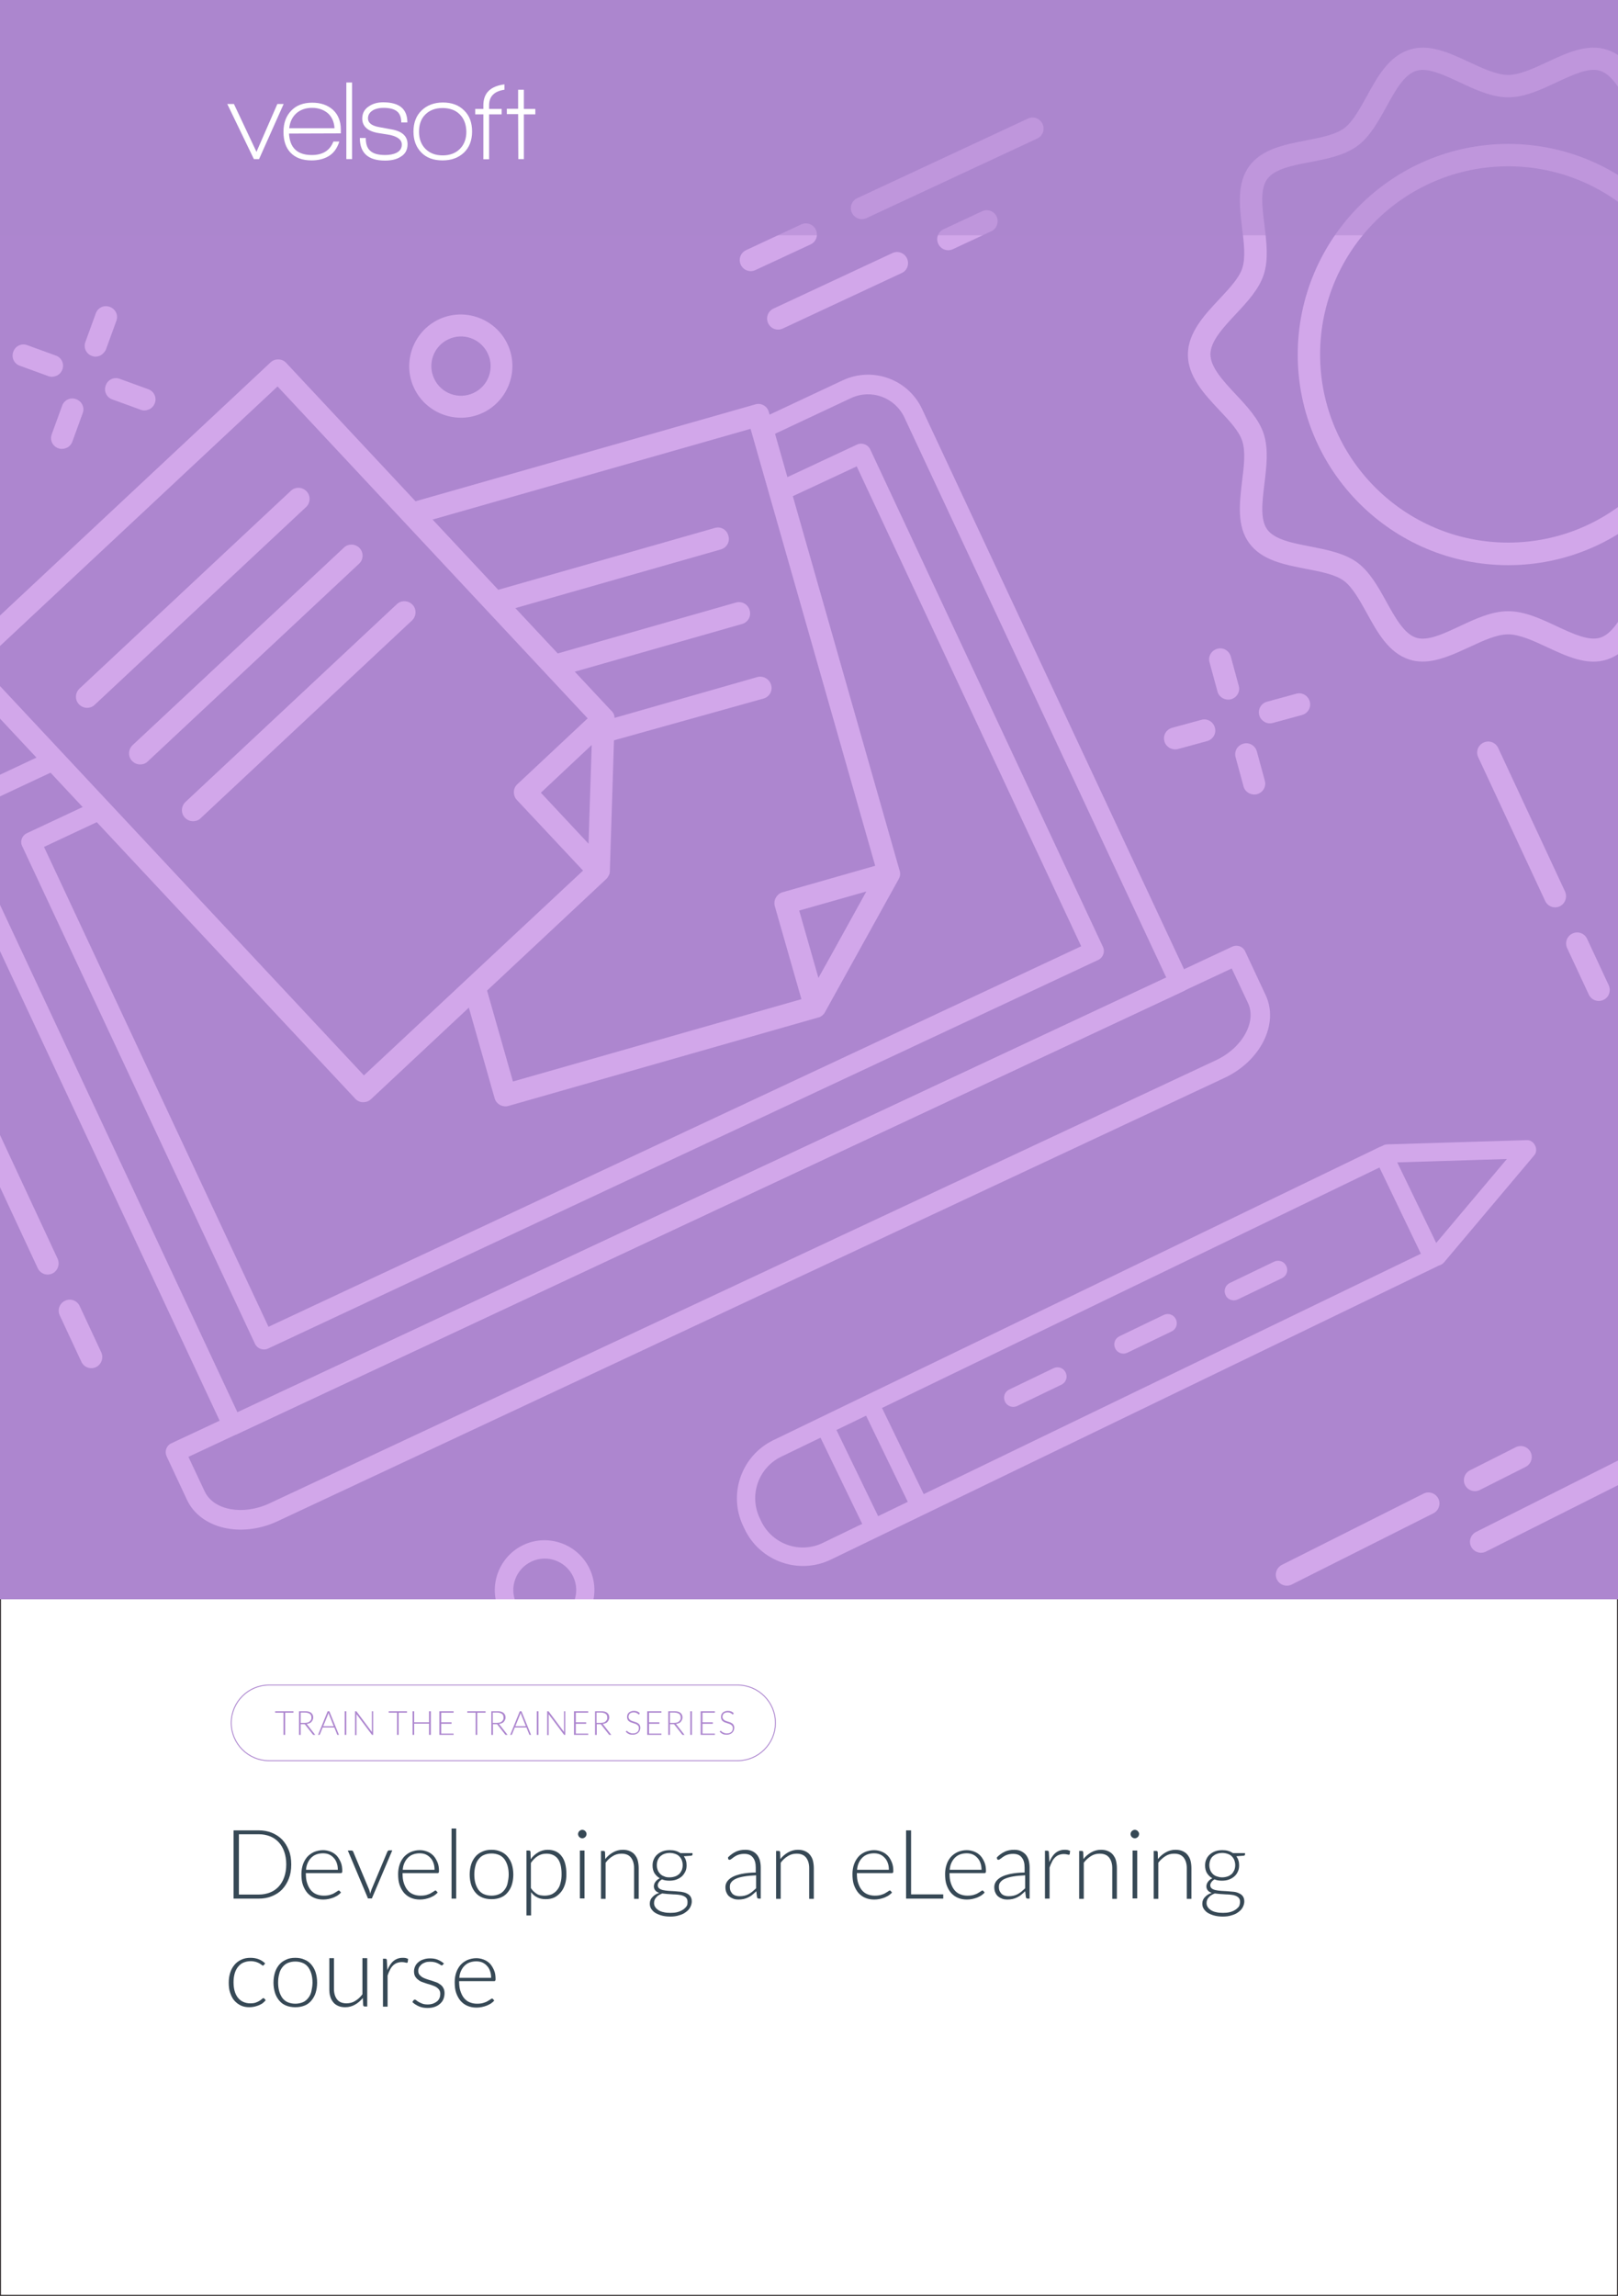 <svg xmlns="http://www.w3.org/2000/svg" xmlns:xlink="http://www.w3.org/1999/xlink" x="0px" y="0px" viewBox="0 0 875 1241" style="enable-background:new 0 0 875 1241;" xml:space="preserve"><rect x="0" y="0" width="875" height="1241" fill="#808080" stroke="none"/><style type="text/css"> .st0{fill:#FFFFFF;stroke:#231F20;stroke-miterlimit:10;} .st1{fill:#AD86CF;} .st2{fill:#364855;} .st3{clip-path:url(#SVGID_00000138552395628893065760000006682710440826298518_);} .st4{fill:#D2A7EA;} .st5{clip-path:url(#SVGID_00000138552395628893065760000006682710440826298518_);fill:#D2A7EA;} .st6{opacity:0.5;fill:#AD86CF;} .st7{fill:#FFFFFF;} .st8{display:none;}</style><g id="Template"> <rect y="0" class="st0" width="875" height="1241"></rect></g><g id="Layer_4"> <rect y="-0.5" class="st1" width="875" height="865"></rect> <g> <path class="st2" d="M157.5,1007.8c0,2.9-0.4,5.4-1.3,7.7c-0.9,2.3-2.1,4.2-3.6,5.8c-1.5,1.6-3.4,2.8-5.6,3.7 c-2.2,0.9-4.5,1.3-7.2,1.3h-13.5v-36.9h13.5c2.6,0,5,0.4,7.2,1.3c2.2,0.9,4,2.1,5.6,3.7c1.5,1.6,2.7,3.5,3.6,5.8 C157.1,1002.4,157.5,1005,157.5,1007.8z M154.8,1007.8c0-2.6-0.4-4.9-1.1-6.9c-0.7-2-1.7-3.7-3-5.1c-1.3-1.4-2.9-2.5-4.7-3.2 c-1.8-0.7-3.8-1.1-6-1.1h-10.8v32.6h10.8c2.2,0,4.2-0.4,6-1.1c1.8-0.7,3.4-1.8,4.7-3.2c1.3-1.4,2.3-3.1,3-5.1 C154.4,1012.7,154.8,1010.4,154.8,1007.8z"></path> <path class="st2" d="M165.4,1012.3v0.5c0,1.9,0.2,3.7,0.7,5.1c0.5,1.5,1.1,2.7,1.9,3.7c0.8,1,1.8,1.8,3,2.3c1.2,0.5,2.5,0.8,4,0.8 c1.3,0,2.4-0.1,3.4-0.4c1-0.3,1.8-0.6,2.4-1c0.7-0.4,1.2-0.7,1.6-1s0.7-0.4,0.8-0.4c0.2,0,0.4,0.1,0.5,0.3l0.7,0.8 c-0.4,0.5-1,1-1.7,1.5c-0.7,0.5-1.5,0.8-2.3,1.2c-0.8,0.3-1.7,0.6-2.7,0.8c-1,0.2-1.9,0.3-2.9,0.3c-1.8,0-3.4-0.3-4.8-0.9 c-1.5-0.6-2.7-1.5-3.8-2.7c-1-1.2-1.8-2.6-2.4-4.3c-0.6-1.7-0.8-3.7-0.8-5.9c0-1.9,0.3-3.6,0.8-5.1s1.3-2.9,2.3-4.1 c1-1.1,2.2-2,3.7-2.7c1.5-0.6,3.1-1,4.9-1c1.5,0,2.8,0.3,4.1,0.8s2.3,1.2,3.3,2.2c0.9,1,1.6,2.2,2.2,3.6s0.8,3,0.8,4.8 c0,0.4-0.1,0.6-0.2,0.8c-0.1,0.1-0.3,0.2-0.5,0.2H165.4z M182.7,1010.7c0-1.4-0.2-2.6-0.6-3.7c-0.4-1.1-0.9-2-1.7-2.8 c-0.7-0.8-1.6-1.4-2.5-1.8s-2.1-0.6-3.2-0.6c-1.3,0-2.5,0.2-3.6,0.6c-1.1,0.4-2,1-2.8,1.8c-0.8,0.8-1.4,1.7-1.9,2.8 c-0.5,1.1-0.8,2.3-0.9,3.7H182.7z"></path> <path class="st2" d="M212.1,1000.3l-11,25.9H199l-10.9-25.9h2c0.2,0,0.4,0.1,0.6,0.2c0.2,0.1,0.3,0.3,0.3,0.4l8.6,20.5 c0.3,0.8,0.5,1.5,0.6,2.3c0.2-0.7,0.4-1.5,0.7-2.3l8.6-20.5c0.1-0.2,0.2-0.3,0.4-0.5c0.1-0.1,0.3-0.2,0.5-0.2H212.1z"></path> <path class="st2" d="M217.7,1012.3v0.5c0,1.9,0.2,3.7,0.7,5.1c0.5,1.5,1.1,2.7,1.9,3.7c0.8,1,1.8,1.8,3,2.3c1.2,0.5,2.5,0.8,4,0.8 c1.3,0,2.4-0.1,3.4-0.4c1-0.3,1.8-0.6,2.4-1c0.7-0.4,1.2-0.7,1.6-1s0.7-0.4,0.8-0.4c0.2,0,0.4,0.1,0.5,0.3l0.7,0.8 c-0.4,0.5-1,1-1.7,1.5c-0.7,0.5-1.5,0.8-2.3,1.2c-0.8,0.3-1.7,0.6-2.7,0.8c-1,0.2-1.9,0.3-2.9,0.3c-1.8,0-3.4-0.3-4.8-0.9 c-1.5-0.6-2.7-1.5-3.8-2.7c-1-1.2-1.8-2.6-2.4-4.3c-0.6-1.7-0.8-3.7-0.8-5.9c0-1.9,0.3-3.6,0.8-5.1s1.3-2.9,2.3-4.1 c1-1.1,2.2-2,3.7-2.7c1.5-0.6,3.1-1,4.9-1c1.5,0,2.8,0.3,4.1,0.8s2.3,1.2,3.3,2.2c0.9,1,1.6,2.2,2.2,3.6s0.8,3,0.8,4.8 c0,0.4-0.1,0.6-0.2,0.8c-0.1,0.1-0.3,0.2-0.5,0.2H217.7z M235,1010.7c0-1.4-0.2-2.6-0.6-3.7c-0.4-1.1-0.9-2-1.7-2.8 c-0.7-0.8-1.6-1.4-2.5-1.8s-2.1-0.6-3.2-0.6c-1.3,0-2.5,0.2-3.6,0.6c-1.1,0.4-2,1-2.8,1.8c-0.8,0.8-1.4,1.7-1.9,2.8 c-0.5,1.1-0.8,2.3-0.9,3.7H235z"></path> <path class="st2" d="M246.7,988.4v37.9h-2.5v-37.9H246.7z"></path> <path class="st2" d="M265.8,999.9c1.9,0,3.5,0.3,5,1c1.5,0.6,2.7,1.5,3.7,2.7c1,1.2,1.8,2.6,2.3,4.2c0.5,1.6,0.8,3.5,0.8,5.5 s-0.3,3.9-0.8,5.5c-0.5,1.6-1.3,3-2.3,4.2c-1,1.2-2.2,2.1-3.7,2.7s-3.1,0.9-5,0.9s-3.5-0.3-5-0.9c-1.5-0.6-2.7-1.5-3.7-2.7 c-1-1.2-1.8-2.6-2.3-4.2s-0.8-3.5-0.8-5.5s0.3-3.9,0.8-5.5s1.3-3,2.3-4.2c1-1.2,2.3-2.1,3.7-2.7 C262.3,1000.2,263.9,999.9,265.8,999.9z M265.8,1024.7c1.5,0,2.9-0.3,4.1-0.8c1.2-0.5,2.1-1.3,2.9-2.3c0.8-1,1.4-2.2,1.7-3.6 s0.6-3,0.6-4.7c0-1.7-0.2-3.3-0.6-4.7c-0.4-1.4-1-2.6-1.7-3.6c-0.8-1-1.7-1.8-2.9-2.3c-1.2-0.5-2.5-0.8-4.1-0.8s-2.9,0.3-4.1,0.8 c-1.2,0.5-2.1,1.3-2.9,2.3c-0.8,1-1.4,2.2-1.7,3.6c-0.4,1.4-0.6,3-0.6,4.7c0,1.7,0.2,3.3,0.6,4.7s1,2.6,1.7,3.6 c0.8,1,1.7,1.8,2.9,2.3C262.9,1024.4,264.2,1024.7,265.8,1024.7z"></path> <path class="st2" d="M287,1005c1.1-1.6,2.5-2.8,4-3.7c1.5-0.9,3.3-1.4,5.2-1.4c3.2,0,5.7,1.1,7.4,3.3c1.8,2.2,2.7,5.5,2.7,9.9 c0,1.9-0.2,3.7-0.7,5.3c-0.5,1.6-1.2,3.1-2.2,4.3c-1,1.2-2.1,2.2-3.5,2.9c-1.4,0.7-3,1-4.8,1c-1.8,0-3.3-0.3-4.6-1 c-1.3-0.6-2.4-1.6-3.3-2.8v12.6h-2.5v-35.1h1.4c0.4,0,0.7,0.2,0.8,0.7L287,1005z M287.1,1020.6c0.5,0.7,1,1.4,1.6,1.9 c0.5,0.5,1.1,0.9,1.7,1.3s1.3,0.6,1.9,0.7c0.7,0.1,1.4,0.2,2.2,0.2c1.5,0,2.9-0.3,4-0.8c1.1-0.6,2.1-1.3,2.9-2.4 c0.8-1,1.4-2.2,1.7-3.6c0.4-1.4,0.6-3,0.6-4.7c0-3.9-0.7-6.7-2.1-8.5c-1.4-1.8-3.5-2.7-6.1-2.7c-1.7,0-3.3,0.4-4.7,1.3 c-1.4,0.9-2.6,2.1-3.7,3.7V1020.6z"></path> <path class="st2" d="M317.2,991.4c0,0.3-0.1,0.6-0.2,0.9c-0.1,0.3-0.3,0.5-0.5,0.7c-0.2,0.2-0.5,0.4-0.7,0.5 c-0.3,0.1-0.6,0.2-0.9,0.2c-0.3,0-0.6-0.1-0.9-0.2c-0.3-0.1-0.5-0.3-0.7-0.5c-0.2-0.2-0.4-0.4-0.5-0.7c-0.1-0.3-0.2-0.6-0.2-0.9 s0.1-0.6,0.2-0.9s0.3-0.5,0.5-0.7c0.2-0.2,0.5-0.4,0.7-0.5c0.3-0.1,0.6-0.2,0.9-0.2c0.3,0,0.6,0.1,0.9,0.2 c0.3,0.1,0.5,0.3,0.7,0.5c0.2,0.2,0.4,0.5,0.5,0.7S317.2,991.1,317.2,991.4z M316.1,1000.3v25.9h-2.5v-25.9H316.1z"></path> <path class="st2" d="M327.3,1004.9c1.2-1.5,2.6-2.7,4.2-3.6c1.6-0.9,3.3-1.4,5.3-1.4c1.4,0,2.7,0.2,3.8,0.7s2,1.1,2.7,2 c0.7,0.9,1.3,1.9,1.6,3.1s0.5,2.6,0.5,4.1v16.6h-2.5v-16.6c0-2.4-0.6-4.3-1.7-5.7s-2.8-2.1-5.1-2.1c-1.7,0-3.3,0.4-4.7,1.3 c-1.5,0.9-2.8,2.1-3.9,3.6v19.5H325v-25.9h1.4c0.4,0,0.7,0.2,0.8,0.7L327.3,1004.9z"></path> <path class="st2" d="M374.5,1001.5v0.9c0,0.4-0.2,0.6-0.7,0.7l-4,0.3c0.5,0.7,0.9,1.4,1.1,2.2c0.3,0.8,0.4,1.7,0.4,2.7 c0,1.3-0.2,2.4-0.7,3.4s-1.1,1.9-1.9,2.6c-0.8,0.7-1.8,1.3-2.9,1.7c-1.1,0.4-2.4,0.6-3.8,0.6c-1.5,0-2.8-0.2-4-0.7 c-0.7,0.4-1.3,0.9-1.7,1.5c-0.4,0.6-0.6,1.1-0.6,1.7c0,0.7,0.3,1.3,0.8,1.7c0.5,0.4,1.2,0.7,2.1,0.9s1.8,0.3,2.9,0.4 c1.1,0.1,2.2,0.1,3.4,0.2c1.1,0.1,2.3,0.2,3.4,0.3c1.1,0.2,2.1,0.4,2.9,0.8c0.9,0.4,1.6,0.9,2.1,1.6c0.5,0.7,0.8,1.6,0.8,2.8 c0,1.1-0.3,2.1-0.8,3.1c-0.5,1-1.3,1.9-2.3,2.6c-1,0.8-2.2,1.4-3.7,1.8c-1.4,0.5-3.1,0.7-4.8,0.7c-1.8,0-3.4-0.2-4.8-0.6 c-1.4-0.4-2.5-0.9-3.5-1.5c-0.9-0.6-1.6-1.4-2.1-2.2s-0.7-1.7-0.7-2.7c0-1.4,0.5-2.6,1.4-3.5c0.9-1,2.1-1.8,3.7-2.3 c-0.9-0.3-1.6-0.7-2.1-1.3c-0.5-0.6-0.8-1.3-0.8-2.3c0-0.4,0.1-0.7,0.2-1.1c0.1-0.4,0.3-0.8,0.6-1.2c0.3-0.4,0.6-0.8,1-1.1 c0.4-0.3,0.9-0.7,1.4-0.9c-1.2-0.7-2.2-1.7-2.9-2.8c-0.7-1.2-1-2.6-1-4.1c0-1.3,0.2-2.4,0.7-3.4c0.4-1,1.1-1.9,1.9-2.6 c0.8-0.7,1.8-1.3,2.9-1.7c1.1-0.4,2.4-0.6,3.8-0.6c1.1,0,2.2,0.1,3.2,0.4c1,0.3,1.8,0.7,2.6,1.2H374.5z M371.8,1028 c0-0.8-0.2-1.5-0.6-2s-1-0.9-1.7-1.2c-0.7-0.3-1.5-0.5-2.5-0.6c-0.9-0.1-1.9-0.2-2.9-0.2c-1-0.1-2-0.1-3.1-0.2 c-1-0.1-2-0.2-2.9-0.3c-0.7,0.3-1.3,0.6-1.8,0.9c-0.6,0.3-1,0.7-1.4,1.2c-0.4,0.4-0.7,0.9-0.9,1.4c-0.2,0.5-0.3,1.1-0.3,1.7 c0,0.8,0.2,1.5,0.6,2.1c0.4,0.7,1,1.2,1.7,1.7c0.8,0.5,1.7,0.9,2.8,1.1c1.1,0.3,2.4,0.4,3.8,0.4c1.3,0,2.6-0.1,3.7-0.4 s2.1-0.7,3-1.3c0.8-0.5,1.5-1.2,2-1.9S371.8,1028.9,371.8,1028z M362.1,1014.8c1.1,0,2.1-0.2,3-0.5s1.6-0.8,2.2-1.3 c0.6-0.6,1-1.3,1.4-2.1c0.3-0.8,0.5-1.7,0.5-2.7s-0.2-1.9-0.5-2.7c-0.3-0.8-0.8-1.5-1.4-2.1s-1.3-1-2.2-1.3 c-0.9-0.3-1.8-0.5-2.9-0.5c-1.1,0-2.1,0.2-2.9,0.5c-0.9,0.3-1.6,0.8-2.2,1.3c-0.6,0.6-1.1,1.3-1.4,2.1c-0.3,0.8-0.5,1.7-0.5,2.7 s0.2,1.9,0.5,2.7c0.3,0.8,0.8,1.5,1.4,2.1c0.6,0.6,1.3,1,2.2,1.3C360,1014.7,361,1014.8,362.1,1014.8z"></path> <path class="st2" d="M393.7,1004c1.4-1.4,2.8-2.4,4.3-3.1c1.5-0.7,3.2-1,5.1-1c1.4,0,2.6,0.2,3.6,0.7c1,0.4,1.9,1.1,2.6,1.9 s1.2,1.8,1.6,3c0.3,1.2,0.5,2.5,0.5,3.9v16.9h-1c-0.5,0-0.8-0.2-1-0.7l-0.4-3.3c-0.7,0.7-1.4,1.3-2.1,1.9c-0.7,0.6-1.4,1-2.2,1.4 c-0.8,0.4-1.6,0.7-2.5,0.9c-0.9,0.2-1.9,0.3-2.9,0.3c-0.9,0-1.7-0.1-2.6-0.4c-0.8-0.3-1.6-0.7-2.2-1.2c-0.7-0.5-1.2-1.2-1.6-2.1 c-0.4-0.8-0.6-1.9-0.6-3c0-1.1,0.3-2.1,0.9-3c0.6-0.9,1.6-1.8,2.9-2.5c1.3-0.7,3.1-1.3,5.1-1.7c2.1-0.4,4.6-0.7,7.5-0.7v-2.7 c0-2.4-0.5-4.2-1.6-5.5c-1-1.3-2.6-1.9-4.6-1.9c-1.3,0-2.3,0.2-3.2,0.5c-0.9,0.3-1.6,0.7-2.2,1.1c-0.6,0.4-1.1,0.8-1.5,1.1 s-0.7,0.5-1,0.5c-0.2,0-0.3,0-0.5-0.1c-0.1-0.1-0.2-0.2-0.3-0.3L393.7,1004z M408.9,1013.7c-2.5,0.1-4.6,0.3-6.4,0.6 c-1.8,0.3-3.3,0.7-4.4,1.2s-2,1.1-2.6,1.9c-0.6,0.7-0.8,1.5-0.8,2.5c0,0.9,0.1,1.6,0.4,2.3c0.3,0.6,0.7,1.2,1.1,1.6 c0.5,0.4,1,0.7,1.7,0.9c0.6,0.2,1.3,0.3,2,0.3c1,0,1.9-0.1,2.8-0.3c0.8-0.2,1.6-0.5,2.3-0.9c0.7-0.4,1.4-0.9,2-1.4 c0.6-0.5,1.2-1.1,1.9-1.7V1013.7z"></path> <path class="st2" d="M422,1004.9c1.2-1.5,2.6-2.7,4.2-3.6c1.6-0.9,3.3-1.4,5.3-1.4c1.4,0,2.7,0.2,3.8,0.7s2,1.1,2.7,2 c0.7,0.9,1.3,1.9,1.6,3.1s0.5,2.6,0.5,4.1v16.6h-2.5v-16.6c0-2.4-0.6-4.3-1.7-5.7s-2.8-2.1-5.1-2.1c-1.7,0-3.3,0.4-4.7,1.3 c-1.5,0.9-2.8,2.1-3.9,3.6v19.5h-2.5v-25.9h1.4c0.4,0,0.7,0.2,0.8,0.7L422,1004.9z"></path> <path class="st2" d="M463.4,1012.3v0.5c0,1.9,0.2,3.7,0.7,5.1c0.5,1.5,1.1,2.7,1.9,3.7c0.8,1,1.8,1.8,3,2.3c1.2,0.5,2.5,0.8,4,0.8 c1.3,0,2.4-0.1,3.4-0.4c1-0.3,1.8-0.6,2.4-1c0.7-0.4,1.2-0.7,1.6-1c0.4-0.3,0.7-0.4,0.8-0.4c0.2,0,0.4,0.1,0.5,0.3l0.7,0.8 c-0.4,0.5-1,1-1.7,1.5s-1.5,0.8-2.3,1.2c-0.8,0.3-1.7,0.6-2.7,0.8c-1,0.2-1.9,0.3-2.9,0.3c-1.8,0-3.4-0.3-4.8-0.9 c-1.5-0.6-2.7-1.5-3.8-2.7c-1-1.2-1.8-2.6-2.4-4.3s-0.8-3.7-0.8-5.9c0-1.9,0.3-3.6,0.8-5.1s1.3-2.9,2.3-4.1s2.2-2,3.7-2.7 c1.5-0.6,3.1-1,4.9-1c1.5,0,2.8,0.3,4.1,0.8c1.3,0.5,2.3,1.2,3.3,2.2s1.6,2.2,2.2,3.6s0.8,3,0.8,4.8c0,0.4-0.1,0.6-0.2,0.8 c-0.1,0.1-0.3,0.2-0.5,0.2H463.4z M480.7,1010.7c0-1.4-0.2-2.6-0.6-3.7c-0.4-1.1-0.9-2-1.7-2.8c-0.7-0.8-1.6-1.4-2.5-1.8 c-1-0.4-2.1-0.6-3.2-0.6c-1.3,0-2.5,0.2-3.6,0.6c-1.1,0.4-2,1-2.8,1.8c-0.8,0.8-1.4,1.7-1.9,2.8c-0.5,1.1-0.8,2.3-0.9,3.7H480.7z"></path> <path class="st2" d="M510.1,1024v2.3H490v-36.9h2.7v34.6H510.1z"></path> <path class="st2" d="M513.5,1012.3v0.5c0,1.9,0.2,3.7,0.7,5.1c0.5,1.5,1.1,2.7,1.9,3.7c0.8,1,1.8,1.8,3,2.3s2.5,0.8,4,0.8 c1.3,0,2.4-0.1,3.4-0.4c1-0.3,1.8-0.6,2.4-1c0.7-0.4,1.2-0.7,1.6-1c0.4-0.3,0.7-0.4,0.8-0.4c0.2,0,0.4,0.1,0.5,0.3l0.7,0.8 c-0.4,0.5-1,1-1.7,1.5c-0.7,0.5-1.5,0.8-2.3,1.2c-0.8,0.3-1.7,0.6-2.7,0.8c-1,0.2-1.9,0.3-2.9,0.3c-1.8,0-3.4-0.3-4.8-0.9 c-1.5-0.6-2.7-1.5-3.8-2.7c-1-1.2-1.8-2.6-2.4-4.3s-0.8-3.7-0.8-5.9c0-1.9,0.3-3.6,0.8-5.1c0.5-1.6,1.3-2.9,2.3-4.1 c1-1.1,2.2-2,3.7-2.7c1.5-0.6,3.1-1,4.9-1c1.5,0,2.8,0.3,4.1,0.8c1.3,0.5,2.3,1.2,3.3,2.2c0.9,1,1.6,2.2,2.2,3.6s0.8,3,0.8,4.8 c0,0.4-0.1,0.6-0.2,0.8c-0.1,0.1-0.3,0.2-0.5,0.2H513.5z M530.8,1010.7c0-1.4-0.2-2.6-0.6-3.7c-0.4-1.1-0.9-2-1.7-2.8 c-0.7-0.8-1.6-1.4-2.5-1.8c-1-0.4-2.1-0.6-3.2-0.6c-1.3,0-2.5,0.2-3.6,0.6c-1.1,0.4-2,1-2.8,1.8s-1.4,1.7-1.9,2.8 c-0.5,1.1-0.8,2.3-0.9,3.7H530.8z"></path> <path class="st2" d="M539.1,1004c1.4-1.4,2.8-2.4,4.3-3.1c1.5-0.7,3.2-1,5.1-1c1.4,0,2.6,0.2,3.6,0.7s1.9,1.1,2.6,1.9 c0.7,0.8,1.2,1.8,1.6,3c0.3,1.2,0.5,2.5,0.5,3.9v16.9h-1c-0.5,0-0.8-0.2-1-0.7l-0.4-3.3c-0.7,0.7-1.4,1.3-2.1,1.9 c-0.7,0.6-1.4,1-2.2,1.4c-0.8,0.4-1.6,0.7-2.5,0.9c-0.9,0.2-1.9,0.3-2.9,0.3c-0.9,0-1.7-0.1-2.6-0.4c-0.8-0.3-1.6-0.7-2.2-1.2 c-0.7-0.5-1.2-1.2-1.6-2.1c-0.4-0.8-0.6-1.9-0.6-3c0-1.1,0.3-2.1,0.9-3c0.6-0.9,1.6-1.8,2.9-2.5c1.3-0.7,3.1-1.3,5.1-1.7 c2.1-0.4,4.6-0.7,7.5-0.7v-2.7c0-2.4-0.5-4.2-1.6-5.5c-1-1.3-2.6-1.9-4.6-1.9c-1.3,0-2.3,0.2-3.2,0.5c-0.9,0.3-1.6,0.7-2.2,1.1 s-1.1,0.8-1.5,1.1c-0.4,0.3-0.7,0.5-1,0.5c-0.2,0-0.3,0-0.5-0.1c-0.1-0.1-0.2-0.2-0.3-0.3L539.1,1004z M554.4,1013.7 c-2.5,0.1-4.6,0.3-6.4,0.6c-1.8,0.3-3.2,0.7-4.4,1.2s-2,1.1-2.6,1.9c-0.6,0.7-0.8,1.5-0.8,2.5c0,0.9,0.1,1.6,0.4,2.3 c0.3,0.6,0.7,1.2,1.1,1.6c0.5,0.4,1,0.7,1.7,0.9c0.6,0.2,1.3,0.3,2,0.3c1,0,1.9-0.1,2.8-0.3c0.8-0.2,1.6-0.5,2.3-0.9 c0.7-0.4,1.4-0.9,2-1.4c0.6-0.5,1.2-1.1,1.9-1.7V1013.7z"></path> <path class="st2" d="M567.5,1006.6c0.4-1.1,0.9-2,1.4-2.8c0.5-0.8,1.1-1.5,1.8-2.1c0.7-0.6,1.4-1,2.2-1.3c0.8-0.3,1.7-0.5,2.8-0.5 c0.5,0,1.1,0,1.6,0.1s1,0.3,1.4,0.5l-0.2,1.7c-0.1,0.3-0.3,0.4-0.5,0.4c-0.2,0-0.5-0.1-1-0.2c-0.4-0.1-1-0.2-1.7-0.2 c-1,0-1.9,0.2-2.7,0.5c-0.8,0.3-1.5,0.8-2.1,1.4s-1.2,1.4-1.6,2.3c-0.5,0.9-0.9,1.9-1.3,3.1v16.8h-2.5v-25.9h1.3 c0.3,0,0.5,0.1,0.6,0.2c0.1,0.1,0.2,0.3,0.2,0.6L567.5,1006.6z"></path> <path class="st2" d="M585.9,1004.9c1.2-1.5,2.6-2.7,4.2-3.6c1.6-0.9,3.3-1.4,5.3-1.4c1.4,0,2.7,0.2,3.8,0.7c1.1,0.5,2,1.1,2.7,2 c0.7,0.9,1.3,1.9,1.6,3.1s0.5,2.6,0.5,4.1v16.6h-2.5v-16.6c0-2.4-0.6-4.3-1.7-5.7s-2.8-2.1-5.1-2.1c-1.7,0-3.3,0.4-4.7,1.3 s-2.8,2.1-3.9,3.6v19.5h-2.5v-25.9h1.4c0.4,0,0.7,0.2,0.8,0.7L585.9,1004.9z"></path> <path class="st2" d="M616,991.4c0,0.3-0.1,0.6-0.2,0.9c-0.1,0.3-0.3,0.5-0.5,0.7c-0.2,0.2-0.5,0.4-0.7,0.5 c-0.3,0.1-0.6,0.2-0.9,0.2c-0.3,0-0.6-0.1-0.9-0.2c-0.3-0.1-0.5-0.3-0.7-0.5c-0.2-0.2-0.4-0.4-0.5-0.7c-0.1-0.3-0.2-0.6-0.2-0.9 s0.1-0.6,0.2-0.9s0.3-0.5,0.5-0.7c0.2-0.2,0.5-0.4,0.7-0.5c0.3-0.1,0.6-0.2,0.9-0.2c0.3,0,0.6,0.1,0.9,0.2 c0.3,0.1,0.5,0.3,0.7,0.5c0.2,0.2,0.4,0.5,0.5,0.7C616,990.8,616,991.1,616,991.4z M615,1000.3v25.9h-2.5v-25.9H615z"></path> <path class="st2" d="M626.2,1004.9c1.2-1.5,2.6-2.7,4.2-3.6c1.6-0.9,3.3-1.4,5.3-1.4c1.4,0,2.7,0.2,3.8,0.7c1.1,0.5,2,1.1,2.7,2 c0.7,0.9,1.3,1.9,1.6,3.1s0.5,2.6,0.5,4.1v16.6h-2.5v-16.6c0-2.4-0.6-4.3-1.7-5.7s-2.8-2.1-5.1-2.1c-1.7,0-3.3,0.4-4.7,1.3 s-2.8,2.1-3.9,3.6v19.5h-2.5v-25.9h1.4c0.4,0,0.7,0.2,0.8,0.7L626.2,1004.9z"></path> <path class="st2" d="M673.3,1001.5v0.9c0,0.4-0.2,0.6-0.7,0.7l-4,0.3c0.5,0.7,0.9,1.4,1.1,2.2c0.3,0.8,0.4,1.7,0.4,2.7 c0,1.3-0.2,2.4-0.7,3.4c-0.4,1-1.1,1.9-1.9,2.6c-0.8,0.7-1.8,1.3-2.9,1.7s-2.4,0.6-3.8,0.6c-1.5,0-2.8-0.2-4-0.7 c-0.7,0.4-1.3,0.9-1.7,1.5c-0.4,0.6-0.6,1.1-0.6,1.7c0,0.7,0.3,1.3,0.8,1.7c0.5,0.4,1.2,0.7,2.1,0.9s1.8,0.3,2.9,0.4 c1.1,0.1,2.2,0.1,3.4,0.2c1.1,0.1,2.3,0.2,3.4,0.3s2.1,0.4,2.9,0.8c0.9,0.4,1.6,0.9,2.1,1.6c0.5,0.7,0.8,1.6,0.8,2.8 c0,1.1-0.3,2.1-0.8,3.1c-0.5,1-1.3,1.9-2.3,2.6c-1,0.8-2.2,1.4-3.7,1.8c-1.4,0.5-3.1,0.7-4.8,0.7c-1.8,0-3.4-0.2-4.8-0.6 c-1.4-0.4-2.5-0.9-3.5-1.5c-0.9-0.6-1.6-1.4-2.1-2.2c-0.5-0.8-0.7-1.7-0.7-2.7c0-1.4,0.5-2.6,1.4-3.5c0.9-1,2.1-1.8,3.7-2.3 c-0.9-0.3-1.6-0.7-2.1-1.3c-0.5-0.6-0.8-1.3-0.8-2.3c0-0.4,0.1-0.7,0.2-1.1c0.1-0.4,0.3-0.8,0.6-1.2c0.3-0.4,0.6-0.8,1-1.1 c0.4-0.3,0.9-0.7,1.4-0.9c-1.2-0.7-2.2-1.7-2.9-2.8c-0.7-1.2-1-2.6-1-4.1c0-1.3,0.2-2.4,0.7-3.4c0.4-1,1.1-1.9,1.9-2.6 c0.8-0.7,1.8-1.3,2.9-1.7c1.1-0.4,2.4-0.6,3.8-0.6c1.1,0,2.2,0.1,3.2,0.4c1,0.3,1.8,0.7,2.6,1.2H673.3z M670.6,1028 c0-0.8-0.2-1.5-0.6-2c-0.4-0.5-1-0.9-1.7-1.2c-0.7-0.3-1.5-0.5-2.5-0.6c-0.9-0.1-1.9-0.2-2.9-0.2c-1-0.1-2-0.1-3.1-0.2 c-1-0.1-2-0.2-2.9-0.3c-0.7,0.3-1.3,0.6-1.8,0.9s-1,0.7-1.4,1.2c-0.4,0.4-0.7,0.9-0.9,1.4c-0.2,0.5-0.3,1.1-0.3,1.7 c0,0.8,0.2,1.5,0.6,2.1c0.4,0.7,1,1.2,1.7,1.7c0.8,0.5,1.7,0.9,2.8,1.1c1.1,0.3,2.4,0.4,3.8,0.4c1.3,0,2.5-0.1,3.7-0.4 s2.1-0.7,3-1.3c0.8-0.5,1.5-1.2,2-1.9C670.4,1029.7,670.6,1028.9,670.6,1028z M660.9,1014.8c1.1,0,2.1-0.2,3-0.5s1.6-0.8,2.2-1.3 c0.6-0.6,1-1.3,1.4-2.1c0.3-0.8,0.5-1.7,0.5-2.7s-0.2-1.9-0.5-2.7c-0.3-0.8-0.8-1.5-1.4-2.1c-0.6-0.6-1.3-1-2.2-1.3 c-0.9-0.3-1.8-0.5-2.9-0.5c-1.1,0-2.1,0.2-2.9,0.5c-0.9,0.3-1.6,0.8-2.2,1.3s-1.1,1.3-1.4,2.1c-0.3,0.8-0.5,1.7-0.5,2.7 s0.2,1.9,0.5,2.7c0.3,0.8,0.8,1.5,1.4,2.1c0.6,0.6,1.3,1,2.2,1.3S659.8,1014.8,660.9,1014.8z"></path> <path class="st2" d="M142.7,1062.2c-0.1,0.1-0.2,0.2-0.2,0.2c-0.1,0.1-0.2,0.1-0.3,0.1c-0.2,0-0.4-0.1-0.7-0.4 c-0.3-0.2-0.7-0.5-1.2-0.8c-0.5-0.3-1.1-0.5-1.9-0.8c-0.8-0.2-1.7-0.4-2.8-0.4c-1.5,0-2.8,0.3-4,0.8c-1.2,0.5-2.1,1.3-2.9,2.3 c-0.8,1-1.4,2.2-1.8,3.6c-0.4,1.4-0.6,3-0.6,4.7c0,1.8,0.2,3.4,0.6,4.8c0.4,1.4,1,2.6,1.8,3.6c0.8,1,1.7,1.7,2.8,2.2 s2.3,0.8,3.7,0.8c1.3,0,2.3-0.1,3.1-0.4c0.8-0.3,1.5-0.6,2.1-1c0.5-0.3,1-0.7,1.3-1c0.3-0.3,0.6-0.4,0.8-0.4s0.4,0.1,0.5,0.3 l0.7,0.8c-0.4,0.5-0.9,1-1.5,1.5s-1.3,0.8-2.1,1.2c-0.8,0.3-1.6,0.6-2.5,0.8c-0.9,0.2-1.8,0.3-2.8,0.3c-1.7,0-3.2-0.3-4.5-0.9 s-2.5-1.5-3.5-2.6c-1-1.1-1.7-2.5-2.3-4.2s-0.8-3.5-0.8-5.6c0-2,0.3-3.8,0.8-5.4c0.5-1.6,1.3-3,2.3-4.2c1-1.2,2.2-2.1,3.7-2.8 s3.1-1,5-1c1.7,0,3.2,0.3,4.5,0.8c1.3,0.5,2.4,1.3,3.4,2.2L142.7,1062.2z"></path> <path class="st2" d="M159.7,1058.3c1.9,0,3.5,0.3,5,1c1.5,0.6,2.7,1.5,3.7,2.7c1,1.2,1.8,2.6,2.3,4.2c0.5,1.6,0.8,3.5,0.8,5.5 s-0.3,3.9-0.8,5.5c-0.5,1.6-1.3,3-2.3,4.2c-1,1.2-2.2,2.1-3.7,2.7s-3.1,0.9-5,0.9s-3.5-0.3-5-0.9c-1.5-0.6-2.7-1.5-3.7-2.7 c-1-1.2-1.8-2.6-2.3-4.2s-0.8-3.5-0.8-5.5s0.3-3.9,0.8-5.5s1.3-3,2.3-4.2c1-1.2,2.3-2.1,3.7-2.7 C156.1,1058.6,157.8,1058.3,159.7,1058.3z M159.7,1083.1c1.5,0,2.9-0.3,4.1-0.8c1.2-0.5,2.1-1.3,2.9-2.3c0.8-1,1.4-2.2,1.7-3.6 s0.6-3,0.6-4.7c0-1.7-0.2-3.3-0.6-4.7c-0.4-1.4-1-2.6-1.7-3.6c-0.8-1-1.7-1.8-2.9-2.3c-1.2-0.5-2.5-0.8-4.1-0.8s-2.9,0.3-4.1,0.8 c-1.2,0.5-2.1,1.3-2.9,2.3c-0.8,1-1.4,2.2-1.7,3.6c-0.4,1.4-0.6,3-0.6,4.7c0,1.7,0.2,3.3,0.6,4.7s1,2.6,1.7,3.6 c0.8,1,1.7,1.8,2.9,2.3C156.8,1082.8,158.1,1083.1,159.7,1083.1z"></path> <path class="st2" d="M198.6,1058.7v25.9h-1.4c-0.4,0-0.7-0.2-0.8-0.7l-0.2-3.9c-1.2,1.5-2.6,2.7-4.2,3.6c-1.6,0.9-3.3,1.4-5.3,1.4 c-1.4,0-2.7-0.2-3.8-0.7s-2-1.1-2.7-2c-0.7-0.9-1.3-1.9-1.6-3.1c-0.4-1.2-0.5-2.6-0.5-4.1v-16.6h2.5v16.6c0,2.4,0.6,4.3,1.7,5.7 s2.8,2.1,5.1,2.1c1.7,0,3.3-0.4,4.7-1.3c1.5-0.9,2.8-2.1,3.9-3.6v-19.5H198.6z"></path> <path class="st2" d="M209.5,1065c0.4-1.1,0.9-2,1.4-2.8c0.5-0.8,1.1-1.5,1.8-2.1c0.7-0.6,1.4-1,2.2-1.3c0.8-0.3,1.7-0.5,2.8-0.5 c0.5,0,1.1,0,1.6,0.1s1,0.3,1.4,0.5l-0.2,1.7c-0.1,0.3-0.3,0.4-0.5,0.4c-0.2,0-0.5-0.1-1-0.2c-0.4-0.1-1-0.2-1.7-0.2 c-1,0-1.9,0.2-2.7,0.5c-0.8,0.3-1.5,0.8-2.1,1.4c-0.6,0.6-1.2,1.4-1.6,2.3c-0.5,0.9-0.9,1.9-1.3,3.1v16.8h-2.5v-25.9h1.3 c0.3,0,0.5,0.1,0.6,0.2c0.1,0.1,0.2,0.3,0.2,0.6L209.5,1065z"></path> <path class="st2" d="M239.5,1062c-0.1,0.2-0.3,0.4-0.6,0.4c-0.2,0-0.4-0.1-0.7-0.3c-0.3-0.2-0.7-0.5-1.2-0.7 c-0.5-0.3-1.1-0.5-1.8-0.7c-0.7-0.2-1.6-0.3-2.7-0.3c-0.9,0-1.8,0.1-2.6,0.4c-0.8,0.3-1.4,0.6-2,1.1c-0.5,0.5-1,1-1.3,1.6 c-0.3,0.6-0.4,1.2-0.4,1.9c0,0.8,0.2,1.5,0.6,2c0.4,0.5,1,1,1.6,1.4c0.7,0.4,1.4,0.7,2.3,1c0.9,0.3,1.8,0.6,2.6,0.8 c0.9,0.3,1.8,0.6,2.6,0.9c0.9,0.3,1.6,0.8,2.3,1.3s1.2,1.1,1.6,1.9c0.4,0.7,0.6,1.6,0.6,2.7c0,1.1-0.2,2.2-0.6,3.2 c-0.4,1-1,1.8-1.8,2.5c-0.8,0.7-1.7,1.3-2.9,1.7c-1.1,0.4-2.4,0.6-3.9,0.6c-1.8,0-3.4-0.3-4.7-0.9s-2.5-1.3-3.5-2.3l0.6-0.9 c0.1-0.1,0.2-0.2,0.3-0.3c0.1-0.1,0.3-0.1,0.5-0.1c0.2,0,0.5,0.1,0.8,0.4c0.3,0.3,0.8,0.6,1.3,0.9c0.5,0.3,1.2,0.6,2,0.9 c0.8,0.3,1.8,0.4,2.9,0.4c1.1,0,2.1-0.2,2.9-0.5c0.8-0.3,1.5-0.7,2.1-1.2s1-1.1,1.3-1.8c0.3-0.7,0.4-1.4,0.4-2.2 c0-0.9-0.2-1.6-0.6-2.2c-0.4-0.6-1-1.1-1.6-1.5c-0.7-0.4-1.4-0.7-2.3-1c-0.9-0.3-1.7-0.6-2.6-0.8c-0.9-0.3-1.8-0.6-2.6-0.9 c-0.9-0.3-1.6-0.7-2.3-1.3c-0.7-0.5-1.2-1.1-1.6-1.8c-0.4-0.7-0.6-1.6-0.6-2.7c0-0.9,0.2-1.8,0.6-2.7c0.4-0.9,1-1.6,1.7-2.2 c0.7-0.6,1.6-1.2,2.7-1.5c1.1-0.4,2.3-0.6,3.6-0.6c1.6,0,3,0.2,4.2,0.7c1.2,0.5,2.3,1.1,3.4,2.1L239.5,1062z"></path> <path class="st2" d="M248.3,1070.7v0.5c0,1.9,0.2,3.7,0.7,5.1c0.5,1.5,1.1,2.7,1.9,3.7c0.8,1,1.8,1.8,3,2.3c1.2,0.5,2.5,0.8,4,0.8 c1.3,0,2.4-0.1,3.4-0.4c1-0.3,1.8-0.6,2.4-1c0.7-0.4,1.2-0.7,1.6-1s0.7-0.4,0.8-0.4c0.2,0,0.4,0.1,0.5,0.3l0.7,0.8 c-0.4,0.5-1,1-1.7,1.5c-0.7,0.5-1.5,0.8-2.3,1.2c-0.8,0.3-1.7,0.6-2.7,0.8c-1,0.2-1.9,0.3-2.9,0.3c-1.8,0-3.4-0.3-4.8-0.9 c-1.5-0.6-2.7-1.5-3.8-2.7c-1-1.2-1.8-2.6-2.4-4.3c-0.6-1.7-0.8-3.7-0.8-5.9c0-1.9,0.3-3.6,0.8-5.1s1.3-2.9,2.3-4.1 c1-1.1,2.2-2,3.7-2.7c1.5-0.6,3.1-1,4.9-1c1.5,0,2.8,0.3,4.1,0.8s2.3,1.2,3.3,2.2c0.9,1,1.6,2.2,2.2,3.6s0.8,3,0.8,4.8 c0,0.4-0.1,0.6-0.2,0.8c-0.1,0.1-0.3,0.2-0.5,0.2H248.3z M265.6,1069.1c0-1.4-0.2-2.6-0.6-3.7c-0.4-1.1-0.9-2-1.7-2.8 c-0.7-0.8-1.6-1.4-2.5-1.8s-2.1-0.6-3.2-0.6c-1.3,0-2.5,0.2-3.6,0.6c-1.1,0.4-2,1-2.8,1.8c-0.8,0.8-1.4,1.7-1.9,2.8 c-0.5,1.1-0.8,2.3-0.9,3.7H265.6z"></path> </g> <path class="st1" d="M398.9,952H145.5c-11.4,0-20.7-9.3-20.7-20.7s9.3-20.7,20.7-20.7h253.4c11.4,0,20.7,9.3,20.7,20.7 S410.3,952,398.9,952z M145.5,911.1c-11.1,0-20.2,9.1-20.2,20.2c0,11.1,9.1,20.2,20.2,20.2h253.4c11.1,0,20.2-9.1,20.2-20.2 c0-11.1-9.1-20.2-20.2-20.2H145.5z"></path> <g> <path class="st1" d="M158.7,925.8h-4.5v12h-0.9v-12h-4.5V925h9.9V925.8z"></path> <path class="st1" d="M170.5,937.8h-0.8c-0.1,0-0.2,0-0.3,0c-0.1,0-0.1-0.1-0.2-0.2l-4.1-5.2c0-0.1-0.1-0.1-0.1-0.2 c-0.1,0-0.1-0.1-0.2-0.1c-0.1,0-0.1,0-0.2-0.1c-0.1,0-0.2,0-0.3,0h-1.7v5.8h-0.9V925h3.3c1.5,0,2.6,0.3,3.3,0.9 c0.7,0.6,1.1,1.4,1.1,2.5c0,0.5-0.1,0.9-0.3,1.3c-0.2,0.4-0.4,0.8-0.7,1.1c-0.3,0.3-0.7,0.6-1.1,0.7c-0.4,0.2-1,0.3-1.5,0.4 c0.1,0.1,0.3,0.2,0.4,0.4L170.5,937.8z M164.9,931.3c0.6,0,1.1-0.1,1.5-0.2c0.4-0.1,0.8-0.3,1.1-0.6c0.3-0.3,0.5-0.6,0.7-0.9 s0.2-0.8,0.2-1.2c0-0.9-0.3-1.6-0.9-2s-1.5-0.7-2.6-0.7h-2.3v5.6H164.9z"></path> <path class="st1" d="M183.3,937.8h-0.7c-0.1,0-0.2,0-0.2-0.1c-0.1,0-0.1-0.1-0.1-0.2l-1.5-3.7h-6.3l-1.5,3.7 c0,0.1-0.1,0.1-0.1,0.2c-0.1,0-0.1,0.1-0.2,0.1h-0.7l5.2-12.8h0.9L183.3,937.8z M180.5,933.2l-2.6-6.5c-0.1-0.2-0.2-0.5-0.3-0.8 c0,0.1-0.1,0.3-0.1,0.4c0,0.1-0.1,0.2-0.1,0.4l-2.6,6.4H180.5z"></path> <path class="st1" d="M187.3,937.8h-0.9V925h0.9V937.8z"></path> <path class="st1" d="M201.8,925v12.8h-0.4c-0.1,0-0.1,0-0.2,0c-0.1,0-0.1-0.1-0.1-0.1l-8.3-11.1c0,0.2,0,0.4,0,0.5v10.8h-0.8V925 h0.5c0.1,0,0.1,0,0.2,0c0,0,0.1,0.1,0.1,0.1l8.3,11.1c0-0.2,0-0.4,0-0.5V925H201.8z"></path> <path class="st1" d="M220.1,925.8h-4.5v12h-0.9v-12h-4.5V925h9.9V925.8z"></path> <path class="st1" d="M233,925v12.8H232v-6.1h-8v6.1h-0.9V925h0.9v6h8v-6H233z"></path> <path class="st1" d="M245.3,937l0,0.8h-7.7V925h7.7v0.8h-6.7v5.2h5.6v0.8h-5.6v5.3H245.3z"></path> <path class="st1" d="M262.6,925.8h-4.5v12h-0.9v-12h-4.5V925h9.9V925.8z"></path> <path class="st1" d="M274.5,937.8h-0.8c-0.1,0-0.2,0-0.3,0c-0.1,0-0.1-0.1-0.2-0.2l-4.1-5.2c0-0.1-0.1-0.1-0.1-0.2 c-0.1,0-0.1-0.1-0.2-0.1c-0.1,0-0.1,0-0.2-0.1c-0.1,0-0.2,0-0.3,0h-1.7v5.8h-0.9V925h3.3c1.5,0,2.6,0.3,3.3,0.9 c0.7,0.6,1.1,1.4,1.1,2.5c0,0.5-0.1,0.9-0.3,1.3c-0.2,0.4-0.4,0.8-0.7,1.1c-0.3,0.3-0.7,0.6-1.1,0.7c-0.4,0.2-1,0.3-1.5,0.4 c0.1,0.1,0.3,0.2,0.4,0.4L274.5,937.8z M268.8,931.3c0.6,0,1.1-0.1,1.5-0.2c0.4-0.1,0.8-0.3,1.1-0.6c0.3-0.3,0.5-0.6,0.7-0.9 s0.2-0.8,0.2-1.2c0-0.9-0.3-1.6-0.9-2s-1.5-0.7-2.6-0.7h-2.3v5.6H268.8z"></path> <path class="st1" d="M287.2,937.8h-0.7c-0.1,0-0.2,0-0.2-0.1c-0.1,0-0.1-0.1-0.1-0.2l-1.5-3.7h-6.3l-1.5,3.7 c0,0.1-0.1,0.1-0.1,0.2c-0.1,0-0.1,0.1-0.2,0.1h-0.7l5.2-12.8h0.9L287.2,937.8z M284.4,933.2l-2.6-6.5c-0.1-0.2-0.2-0.5-0.3-0.8 c0,0.1-0.1,0.3-0.1,0.4c0,0.1-0.1,0.2-0.1,0.4l-2.6,6.4H284.4z"></path> <path class="st1" d="M291.2,937.8h-0.9V925h0.9V937.8z"></path> <path class="st1" d="M305.7,925v12.8h-0.4c-0.1,0-0.1,0-0.2,0c-0.1,0-0.1-0.1-0.1-0.1l-8.3-11.1c0,0.2,0,0.4,0,0.5v10.8h-0.8V925 h0.5c0.1,0,0.1,0,0.2,0c0,0,0.1,0.1,0.1,0.1l8.3,11.1c0-0.2,0-0.4,0-0.5V925H305.7z"></path> <path class="st1" d="M318.1,937l0,0.8h-7.7V925h7.7v0.8h-6.7v5.2h5.6v0.8h-5.6v5.3H318.1z"></path> <path class="st1" d="M330.6,937.8h-0.8c-0.1,0-0.2,0-0.3,0c-0.1,0-0.1-0.1-0.2-0.2l-4.1-5.2c0-0.1-0.1-0.1-0.1-0.2 c-0.1,0-0.1-0.1-0.2-0.1c-0.1,0-0.1,0-0.2-0.1c-0.1,0-0.2,0-0.3,0h-1.7v5.8h-0.9V925h3.3c1.5,0,2.6,0.3,3.3,0.9 c0.7,0.6,1.1,1.4,1.1,2.5c0,0.5-0.1,0.9-0.3,1.3c-0.2,0.4-0.4,0.8-0.7,1.1c-0.3,0.3-0.7,0.6-1.1,0.7c-0.4,0.2-1,0.3-1.5,0.4 c0.1,0.1,0.3,0.2,0.4,0.4L330.6,937.8z M324.9,931.3c0.6,0,1.1-0.1,1.5-0.2c0.4-0.1,0.8-0.3,1.1-0.6c0.3-0.3,0.5-0.6,0.7-0.9 s0.2-0.8,0.2-1.2c0-0.9-0.3-1.6-0.9-2s-1.5-0.7-2.6-0.7h-2.3v5.6H324.9z"></path> <path class="st1" d="M345.7,926.6c-0.1,0.1-0.1,0.2-0.2,0.2c-0.1,0-0.2-0.1-0.3-0.2s-0.3-0.2-0.5-0.4c-0.2-0.1-0.5-0.3-0.8-0.4 c-0.3-0.1-0.7-0.2-1.2-0.2s-0.9,0.1-1.2,0.2c-0.4,0.1-0.6,0.3-0.9,0.5c-0.2,0.2-0.4,0.5-0.5,0.8c-0.1,0.3-0.2,0.6-0.2,0.9 c0,0.4,0.1,0.8,0.3,1.1s0.4,0.5,0.7,0.7c0.3,0.2,0.6,0.4,1,0.5c0.4,0.1,0.8,0.3,1.2,0.4c0.4,0.1,0.8,0.3,1.2,0.4 c0.4,0.2,0.7,0.4,1,0.6c0.3,0.2,0.5,0.5,0.7,0.9c0.2,0.4,0.3,0.8,0.3,1.3c0,0.5-0.1,1-0.3,1.5s-0.5,0.9-0.8,1.2s-0.8,0.6-1.3,0.8 c-0.5,0.2-1.1,0.3-1.7,0.3c-0.8,0-1.6-0.1-2.2-0.4c-0.6-0.3-1.1-0.7-1.6-1.2l0.3-0.4c0.1-0.1,0.2-0.1,0.3-0.1c0.1,0,0.1,0,0.2,0.1 c0.1,0.1,0.2,0.2,0.3,0.3c0.1,0.1,0.3,0.2,0.4,0.3c0.2,0.1,0.4,0.2,0.6,0.3s0.5,0.2,0.8,0.3s0.6,0.1,1,0.1c0.5,0,1-0.1,1.4-0.2 c0.4-0.2,0.7-0.4,1-0.6c0.3-0.3,0.5-0.6,0.6-0.9s0.2-0.8,0.2-1.2c0-0.5-0.1-0.8-0.3-1.1c-0.2-0.3-0.4-0.5-0.7-0.7 c-0.3-0.2-0.6-0.4-1-0.5c-0.4-0.1-0.8-0.3-1.2-0.4c-0.4-0.1-0.8-0.3-1.2-0.4c-0.4-0.2-0.7-0.4-1-0.6c-0.3-0.2-0.5-0.5-0.7-0.9 s-0.3-0.8-0.3-1.4c0-0.4,0.1-0.8,0.2-1.2s0.4-0.7,0.7-1.1c0.3-0.3,0.7-0.5,1.2-0.7c0.5-0.2,1-0.3,1.6-0.3c0.7,0,1.3,0.1,1.8,0.3 s1,0.5,1.4,1L345.7,926.6z"></path> <path class="st1" d="M357.7,937l0,0.8H350V925h7.7v0.8H351v5.2h5.6v0.8H351v5.3H357.7z"></path> <path class="st1" d="M370.2,937.8h-0.8c-0.1,0-0.2,0-0.3,0c-0.1,0-0.1-0.1-0.2-0.2l-4.1-5.2c0-0.1-0.1-0.1-0.1-0.2 c-0.1,0-0.1-0.1-0.2-0.1c-0.1,0-0.1,0-0.2-0.1c-0.1,0-0.2,0-0.3,0h-1.7v5.8h-0.9V925h3.3c1.5,0,2.6,0.3,3.3,0.9 c0.7,0.6,1.1,1.4,1.1,2.5c0,0.5-0.1,0.9-0.3,1.3c-0.2,0.4-0.4,0.8-0.7,1.1c-0.3,0.3-0.7,0.6-1.1,0.7c-0.4,0.2-1,0.3-1.5,0.4 c0.1,0.1,0.3,0.2,0.4,0.4L370.2,937.8z M364.6,931.3c0.6,0,1.1-0.1,1.5-0.2c0.4-0.1,0.8-0.3,1.1-0.6c0.3-0.3,0.5-0.6,0.7-0.9 s0.2-0.8,0.2-1.2c0-0.9-0.3-1.6-0.9-2s-1.5-0.7-2.6-0.7h-2.3v5.6H364.6z"></path> <path class="st1" d="M374.2,937.8h-0.9V925h0.9V937.8z"></path> <path class="st1" d="M386.6,937l0,0.8h-7.7V925h7.7v0.8h-6.7v5.2h5.6v0.8h-5.6v5.3H386.6z"></path> <path class="st1" d="M396.5,926.6c-0.1,0.1-0.1,0.2-0.2,0.2c-0.1,0-0.2-0.1-0.3-0.2s-0.3-0.2-0.5-0.4c-0.2-0.1-0.5-0.3-0.8-0.4 c-0.3-0.1-0.7-0.2-1.2-0.2s-0.9,0.1-1.2,0.2c-0.4,0.1-0.6,0.3-0.9,0.5c-0.2,0.2-0.4,0.5-0.5,0.8c-0.1,0.3-0.2,0.6-0.2,0.9 c0,0.4,0.1,0.8,0.3,1.1s0.4,0.5,0.7,0.7c0.3,0.2,0.6,0.4,1,0.5c0.4,0.1,0.8,0.3,1.2,0.4c0.4,0.1,0.8,0.3,1.2,0.4 c0.4,0.2,0.7,0.4,1,0.6c0.3,0.2,0.5,0.5,0.7,0.9c0.2,0.4,0.3,0.8,0.3,1.3c0,0.5-0.1,1-0.3,1.5s-0.5,0.9-0.8,1.2s-0.8,0.6-1.3,0.8 c-0.5,0.2-1.1,0.3-1.7,0.3c-0.8,0-1.6-0.1-2.2-0.4c-0.6-0.3-1.1-0.7-1.6-1.2l0.3-0.4c0.1-0.1,0.2-0.1,0.3-0.1c0.1,0,0.1,0,0.2,0.1 c0.1,0.1,0.2,0.2,0.3,0.3c0.1,0.1,0.3,0.2,0.4,0.3c0.2,0.1,0.4,0.2,0.6,0.3s0.5,0.2,0.8,0.3s0.6,0.1,1,0.1c0.5,0,1-0.1,1.4-0.2 c0.4-0.2,0.7-0.4,1-0.6c0.3-0.3,0.5-0.6,0.6-0.9s0.2-0.8,0.2-1.2c0-0.5-0.1-0.8-0.3-1.1c-0.2-0.3-0.4-0.5-0.7-0.7 c-0.3-0.2-0.6-0.4-1-0.5c-0.4-0.1-0.8-0.3-1.2-0.4c-0.4-0.1-0.8-0.3-1.2-0.4c-0.4-0.2-0.7-0.4-1-0.6c-0.3-0.2-0.5-0.5-0.7-0.9 s-0.3-0.8-0.3-1.4c0-0.4,0.1-0.8,0.2-1.2s0.4-0.7,0.7-1.1c0.3-0.3,0.7-0.5,1.2-0.7c0.5-0.2,1-0.3,1.6-0.3c0.7,0,1.3,0.1,1.8,0.3 s1,0.5,1.4,1L396.5,926.6z"></path> </g> <g> <defs> <rect id="SVGID_1_" y="-0.5" width="875" height="865"></rect> </defs> <clipPath id="SVGID_00000158715086437690590970000017176592254844726682_"> <use xlink:href="#SVGID_1_" style="overflow:visible;"></use> </clipPath> <g style="clip-path:url(#SVGID_00000158715086437690590970000017176592254844726682_);"> <path class="st4" d="M492.7,815.5L466.8,762c-1.1-2.4-0.2-5.2,2.2-6.4s5.2-0.2,6.4,2.2l25.9,53.5c1.1,2.4,0.2,5.2-2.2,6.4 C496.7,818.9,493.8,817.9,492.7,815.5z"></path> <path class="st4" d="M468,827.3l-25.9-53.5c-1.1-2.4-0.2-5.2,2.2-6.4s5.2-0.2,6.4,2.2l25.9,53.5c1.1,2.4,0.2,5.2-2.2,6.4 C472,830.7,469.2,829.7,468,827.3z"></path> <path class="st4" d="M402.8,826.8l-0.8-1.7c-8.4-17.3-1.1-38.2,16.2-46.6L746.1,620c2.5-1.2,5.4-0.2,6.6,2.3l26.9,55.6 c1.2,2.5,0.2,5.4-2.3,6.6L449.4,843C432.1,851.4,411.2,844.1,402.8,826.8z M746,631.1L422.5,787.4c-12.4,6-17.6,20.9-11.6,33.3 l0.8,1.7c6,12.4,20.9,17.6,33.3,11.6l323.4-156.3L746,631.1z"></path> <path class="st4" d="M772.6,681.3c-0.8-1.7-0.6-3.8,0.7-5.4l41.6-49.4l-64.5,2c-2.7,0.1-5-2.1-5.1-4.8c-0.1-2.7,2.1-5,4.8-5.1 l75.7-2.3c3.9-0.1,6.5,5.2,3.9,8.2l-48.8,57.9c-1.8,2.1-4.9,2.4-7,0.6C773.3,682.5,772.9,681.9,772.6,681.3z"></path> <path class="st4" d="M543.5,757.7c-1.2-2.5-0.2-5.4,2.3-6.6l23.9-11.5c2.5-1.2,5.4-0.2,6.6,2.3c1.2,2.5,0.2,5.4-2.3,6.6 l-23.9,11.5C547.7,761.2,544.7,760.2,543.5,757.7z M603.1,728.9c-1.2-2.5-0.2-5.4,2.3-6.6l23.9-11.5c2.5-1.2,5.4-0.2,6.6,2.3 c1.2,2.5,0.2,5.4-2.3,6.6l-23.9,11.5C607.3,732.4,604.3,731.4,603.1,728.9z M662.8,700.1c-1.2-2.5-0.2-5.4,2.3-6.6l23.9-11.5 c2.5-1.2,5.4-0.2,6.6,2.3s0.2,5.4-2.3,6.6l-23.9,11.5C666.9,703.6,663.9,702.6,662.8,700.1z"></path> </g> <path style="clip-path:url(#SVGID_00000158715086437690590970000017176592254844726682_);fill:#D2A7EA;" d="M777.8,810 c1.5,2.9,0.3,6.5-2.6,8l-76.6,38.5c-2.9,1.5-6.5,0.3-8-2.6s-0.3-6.5,2.6-8l76.6-38.5C772.7,805.9,776.3,807.1,777.8,810z"></path> <path style="clip-path:url(#SVGID_00000158715086437690590970000017176592254844726682_);fill:#D2A7EA;" d="M882.8,792.2 c1.5,2.9,0.3,6.5-2.6,8l-76.6,38.5c-2.9,1.5-6.5,0.3-8-2.6c-1.5-2.9-0.3-6.5,2.6-8l76.6-38.5C877.8,788.1,881.3,789.3,882.8,792.2 z"></path> <path style="clip-path:url(#SVGID_00000158715086437690590970000017176592254844726682_);fill:#D2A7EA;" d="M827.7,784.9 c1.5,2.9,0.3,6.5-2.6,8l-24.8,12.5c-2.9,1.5-6.5,0.3-8-2.6c-1.5-2.9-0.3-6.5,2.6-8l24.8-12.5C822.6,780.8,826.2,782,827.7,784.9z"></path> <g style="clip-path:url(#SVGID_00000158715086437690590970000017176592254844726682_);"> <path class="st4" d="M843.5,489.9c-3,1.4-6.5,0.1-7.9-2.9l-36.2-77.7c-1.4-3-0.1-6.5,2.9-7.9c3-1.4,6.5-0.1,7.9,2.9l36.2,77.7 C847.7,485,846.4,488.5,843.5,489.9z"></path> <path class="st4" d="M867.1,540.5c-3,1.4-6.5,0.1-7.9-2.9l-11.7-25.1c-1.4-3-0.1-6.5,2.9-7.9c3-1.4,6.5-0.1,7.9,2.9l11.7,25.1 C871.3,535.6,870.1,539.2,867.1,540.5z"></path> </g> <g style="clip-path:url(#SVGID_00000158715086437690590970000017176592254844726682_);"> <path class="st4" d="M28.3,688.4c-3,1.4-6.5,0.1-7.9-2.9l-36.2-77.7c-1.4-3-0.1-6.5,2.9-7.9s6.5-0.1,7.9,2.9l36.2,77.7 C32.5,683.5,31.2,687,28.3,688.4z"></path> <path class="st4" d="M51.9,739c-3,1.4-6.5,0.1-7.9-2.9L32.3,711c-1.4-3-0.1-6.5,2.9-7.9c3-1.4,6.5-0.1,7.9,2.9l11.7,25.1 C56.1,734.1,54.8,737.6,51.9,739z"></path> </g> <g style="clip-path:url(#SVGID_00000158715086437690590970000017176592254844726682_);"> <path class="st4" d="M30.6,203.1c-1.4,0.6-3,0.8-4.5,0.2l-15.4-5.6c-3.1-1.1-4.7-4.5-3.5-7.6c1.1-3.1,4.5-4.7,7.6-3.5l15.4,5.6 c3.1,1.1,4.7,4.5,3.5,7.6C33.1,201.3,32,202.5,30.6,203.1z"></path> <path class="st4" d="M80.6,221.3c-1.4,0.6-3,0.8-4.5,0.2l-15.4-5.6c-3.1-1.1-4.7-4.5-3.5-7.6c1.1-3.1,4.5-4.7,7.6-3.5l15.4,5.6 c3.1,1.1,4.7,4.5,3.5,7.6C83.1,219.5,82,220.7,80.6,221.3z"></path> <path class="st4" d="M36,242.1c-1.4,0.6-3,0.8-4.5,0.2c-3.1-1.1-4.7-4.5-3.5-7.6l5.6-15.4c1.1-3.1,4.5-4.7,7.6-3.5 c3.1,1.1,4.7,4.5,3.5,7.6l-5.6,15.4C38.5,240.3,37.4,241.5,36,242.1z"></path> <path class="st4" d="M54.2,192.2c-1.4,0.6-3,0.8-4.5,0.2c-3.1-1.1-4.7-4.5-3.5-7.6l5.6-15.4c1.1-3.1,4.5-4.7,7.6-3.5 c3.1,1.1,4.7,4.5,3.5,7.6l-5.6,15.4C56.7,190.3,55.5,191.5,54.2,192.2z"></path> </g> <g style="clip-path:url(#SVGID_00000158715086437690590970000017176592254844726682_);"> <path class="st4" d="M661.2,377.4c-1.3-0.8-2.4-2-2.8-3.6l-4.3-15.8c-0.9-3.2,1-6.4,4.2-7.3c3.2-0.9,6.4,1,7.3,4.2l4.3,15.8 c0.9,3.2-1,6.4-4.2,7.3C664.1,378.4,662.5,378.1,661.2,377.4z"></path> <path class="st4" d="M675.3,428.7c-1.3-0.8-2.4-2-2.8-3.6l-4.3-15.8c-0.9-3.2,1-6.4,4.2-7.3c3.2-0.9,6.4,1,7.3,4.2l4.3,15.8 c0.9,3.2-1,6.4-4.2,7.3C678.2,429.7,676.6,429.4,675.3,428.7z"></path> <path class="st4" d="M632.5,404.3c-1.3-0.8-2.4-2-2.8-3.6c-0.9-3.2,1-6.4,4.2-7.3l15.8-4.3c3.2-0.9,6.4,1,7.3,4.2 c0.9,3.2-1,6.4-4.2,7.3l-15.8,4.3C635.4,405.3,633.8,405,632.5,404.3z"></path> <path class="st4" d="M683.8,390.2c-1.3-0.8-2.4-2-2.8-3.6c-0.9-3.2,1-6.4,4.2-7.3L701,375c3.2-0.9,6.4,1,7.3,4.2 c0.9,3.2-1,6.4-4.2,7.3l-15.8,4.3C686.7,391.2,685.1,391,683.8,390.2z"></path> </g> <path style="clip-path:url(#SVGID_00000158715086437690590970000017176592254844726682_);fill:#D2A7EA;" d="M261,223.2 c-13.9,6.5-30.6,0.4-37.1-13.5c-6.5-13.9-0.4-30.6,13.5-37.1c13.9-6.5,30.6-0.4,37.1,13.5C281,200,274.9,216.7,261,223.2z M242.5,183.4c-8,3.7-11.5,13.3-7.7,21.3c3.7,8,13.3,11.5,21.3,7.7c8-3.7,11.5-13.3,7.7-21.3C260,183.1,250.5,179.6,242.5,183.4z"></path> <path style="clip-path:url(#SVGID_00000158715086437690590970000017176592254844726682_);fill:#D2A7EA;" d="M305.9,883.9 c-13.5,6.3-29.5,0.4-35.8-13s-0.4-29.5,13-35.8c13.5-6.3,29.5-0.4,35.8,13S319.4,877.7,305.9,883.9z M287.4,844.1 c-8.5,4-12.2,14.1-8.2,22.6c4,8.5,14.1,12.2,22.6,8.2c8.5-4,12.2-14.1,8.2-22.6C306,843.8,295.9,840.1,287.4,844.1z"></path> <path style="clip-path:url(#SVGID_00000158715086437690590970000017176592254844726682_);fill:#D2A7EA;" d="M560.9,74.9l-92.3,43 c-3,1.4-6.5,0.1-7.9-2.9c-1.4-3-0.1-6.5,2.9-7.9l92.3-43c3-1.4,6.5-0.1,7.9,2.9C565.2,70,563.9,73.5,560.9,74.9z"></path> <path style="clip-path:url(#SVGID_00000158715086437690590970000017176592254844726682_);fill:#D2A7EA;" d="M438.4,132.1 L408.5,146c-3,1.4-6.5,0.1-7.9-2.9c-1.4-3-0.1-6.5,2.9-7.9l29.8-13.9c3-1.4,6.5-0.1,7.9,2.9C442.6,127.1,441.4,130.7,438.4,132.1z "></path> <path style="clip-path:url(#SVGID_00000158715086437690590970000017176592254844726682_);fill:#D2A7EA;" d="M487.6,147.6l-64.3,30 c-3,1.4-6.5,0.1-7.9-2.9c-1.4-3-0.1-6.5,2.9-7.9l64.3-30c3-1.4,6.5-0.1,7.9,2.9C491.9,142.7,490.6,146.3,487.6,147.6z"></path> <path style="clip-path:url(#SVGID_00000158715086437690590970000017176592254844726682_);fill:#D2A7EA;" d="M536.1,125l-20.8,9.7 c-3,1.4-6.5,0.1-7.9-2.9c-1.4-3-0.1-6.5,2.9-7.9l20.8-9.7c3-1.4,6.5-0.1,7.9,2.9C540.3,120.1,539,123.7,536.1,125z"></path> <g style="clip-path:url(#SVGID_00000158715086437690590970000017176592254844726682_);"> <g> <g> <g> <path class="st4" d="M455.7,205.6l-42,19.7c1.4,3.3,2.7,6.5,3.9,9.9l42.6-20c10.9-5.1,23.8-0.4,28.9,10.5l141.6,302.7 L128.4,763.4L-13.3,460.7c-5.1-10.9-0.4-23.9,10.5-28.9l32-15c-2.5-2.6-4.9-5.4-7.1-8.4l-29.4,13.8 c-16.1,7.6-23.1,26.9-15.6,43L121,772.7c1.2,2.7,4.4,3.8,7,2.6l512-239.5c2.7-1.2,3.8-4.4,2.6-7L498.7,221.2 C491.2,205,471.9,198,455.7,205.6z"></path> </g> <g> <path class="st4" d="M463.5,240.3l-39.6,18.5c0.7,3.6,1.4,7.1,2.1,10.7l37.3-17.4l121.4,259.4L145.2,717.2L23.8,457.8 l31.8-14.9c-2.5-2.7-5-5.5-7.6-8.2l-33.5,15.7c-2.6,1.2-3.8,4.4-2.5,7l125.9,269c1.2,2.6,4.4,3.8,7,2.6l449-210.1 c2.6-1.2,3.8-4.4,2.6-7l-125.9-269C469.3,240.2,466.1,239.1,463.5,240.3z"></path> </g> <g> <path class="st4" d="M662.1,582.7l-512,239.6c-19.7,9.2-41.7,4-49-11.6l-11-23.5c-1.2-2.7-0.1-5.8,2.5-7l573.8-268.5 c2.7-1.2,5.8-0.1,7,2.6l11,23.5C691.8,553.3,681.8,573.5,662.1,582.7z M101.9,787.5l8.8,18.7c4.8,10.2,20.7,13.1,34.9,6.5 l512-239.6c14.2-6.6,22.1-20.8,17.3-30.9l-8.8-18.7L101.9,787.5z"></path> </g> </g> </g> <g> <path class="st4" d="M413,219.1c-1.4-0.8-3-1-4.6-0.5l-189.1,53.9c3,3.3,6.1,6.6,9.2,9.9l177.4-50.6L473.3,468l-50.1,14.3 c-1.5,0.4-2.8,1.5-3.6,2.9c-0.2,0.3-0.4,0.7-0.5,1.1c-0.4,1.1-0.4,2.3-0.1,3.5l14.4,50.3l-156,44.5l-15.1-53 c-3.1,3.6-6.3,7.2-9.4,10.8l14.6,51.3c0.4,1.5,1.5,2.8,2.9,3.6c0.5,0.3,1.1,0.5,1.7,0.6c1,0.2,1.9,0.2,2.9-0.1L442.5,550 c0,0,0,0,0,0c0,0,0,0,0,0c0,0,0.1,0,0.1,0c0.3-0.1,0.6-0.2,0.9-0.3c0.1-0.1,0.2-0.1,0.3-0.2c0.2-0.1,0.4-0.3,0.6-0.4 c0.1-0.1,0.2-0.1,0.3-0.2c0.2-0.2,0.4-0.4,0.6-0.6c0.1-0.1,0.1-0.1,0.2-0.2c0.2-0.3,0.5-0.6,0.6-0.9l39.9-72 c0.2-0.3,0.3-0.7,0.5-1.1c0.5-1.4,0.3-2.9-0.2-4.2l-70.5-247.1C415.4,221.2,414.4,219.9,413,219.1z M449.3,516.6l-6.7,12 l-10.4-36.4l36.3-10.3L449.3,516.6z"></path> <path class="st4" d="M386.5,285.4l-121.2,34.6c3.2,3.3,6.4,6.5,9.6,9.8l114.9-32.8c3.2-0.9,5.1-4.2,4.1-7.4 C393.1,286.3,389.7,284.4,386.5,285.4z"></path> <path class="st4" d="M398,325.7l-98.1,28c3.4,3.1,6.9,6.3,10.2,9.6l91.2-26c3.2-0.9,5.1-4.2,4.1-7.4 C404.6,326.7,401.2,324.8,398,325.7z"></path> <path class="st4" d="M409.5,366l-79.8,22.8c-1.8,3.2-1.5,8.3-0.6,12.2l83.8-23.4c3.2-0.9,5.1-4.2,4.1-7.4 C416.1,367,412.7,365.1,409.5,366z"></path> </g> <g> <path class="st4" d="M330.3,383.9L154.8,196.2c-1.1-1.2-2.6-1.9-4.2-1.9c-1.6-0.1-3.1,0.5-4.3,1.6L-23.4,354.6 c-2.4,2.3-2.6,6.1-0.3,8.5l215.8,230.8c1.1,1.2,2.6,1.9,4.2,1.9c0.6,0,1.2-0.1,1.8-0.2c0.9-0.3,1.8-0.7,2.5-1.4l127.2-119 c0,0,0,0,0,0c0,0,0,0,0,0c0,0,0.1-0.1,0.1-0.1c0.2-0.2,0.4-0.5,0.6-0.7c0.1-0.1,0.1-0.2,0.2-0.3c0.1-0.2,0.3-0.4,0.4-0.7 c0.1-0.1,0.1-0.2,0.2-0.3c0.1-0.2,0.2-0.5,0.3-0.8c0-0.1,0.1-0.2,0.1-0.3c0.1-0.4,0.1-0.7,0.1-1.1l2.6-82.2c0-0.4,0-0.8-0.1-1.2 C332.2,386.1,331.4,384.8,330.3,383.9z M318.3,456.1l-25.8-27.6l27.5-25.8l-1.3,39.7L318.3,456.1z M196.8,581.3l-207.6-222 l160.9-150.4l167.7,179.4l-38,35.6c-1.2,1.1-1.9,2.6-1.9,4.2c0,0.4,0,0.8,0.1,1.2c0.2,1.2,0.7,2.3,1.5,3.1l35.8,38.2 L196.8,581.3z"></path> <path class="st4" d="M165.8,265.6c-2.3-2.4-6.1-2.6-8.5-0.3L43,372.2c-2.4,2.3-2.6,6.1-0.3,8.5c1.6,1.7,3.9,2.3,6,1.7 c0.9-0.2,1.8-0.7,2.5-1.4l114.3-106.9C167.9,271.9,168.1,268,165.8,265.6z"></path> <path class="st4" d="M194.5,296.3c-2.3-2.4-6.1-2.6-8.5-0.3L71.7,402.8c-2.4,2.3-2.6,6.1-0.3,8.5c1.6,1.7,3.9,2.3,6,1.7 c0.9-0.2,1.8-0.7,2.5-1.4l114.3-106.9C196.6,302.5,196.7,298.7,194.5,296.3z"></path> <path class="st4" d="M214.6,326.6L100.3,433.5c-2.4,2.3-2.6,6.1-0.3,8.5c1.6,1.7,3.9,2.3,6,1.7c0.9-0.2,1.8-0.7,2.5-1.4 l114.3-106.9c2.4-2.3,2.6-6.1,0.3-8.5C220.8,324.5,217,324.3,214.6,326.6z"></path> </g> </g> <g style="clip-path:url(#SVGID_00000158715086437690590970000017176592254844726682_);"> <path class="st4" d="M815.6,305.5c-62.8,0-113.8-51.1-113.8-113.8S752.9,77.8,815.6,77.8s113.8,51.1,113.8,113.8 S878.4,305.5,815.6,305.5z M815.6,89.9c-56.1,0-101.7,45.6-101.7,101.7s45.6,101.7,101.7,101.7c56.1,0,101.7-45.6,101.7-101.7 S871.7,89.9,815.6,89.9z"></path> </g> <g style="clip-path:url(#SVGID_00000158715086437690590970000017176592254844726682_);"> <path class="st4" d="M769.4,357.6c-2.5,0-4.9-0.3-7.3-1.1c-11.1-3.6-17.2-14.6-23-25.2c-3.8-6.8-7.7-13.9-12.3-17.3 c-4.7-3.5-12.7-5-20.5-6.5c-11.8-2.3-24-4.6-30.8-14c-6.7-9.2-5.2-21.5-3.8-33.4c1-7.9,2-16,0.1-21.7 c-1.7-5.3-6.9-10.9-12.4-16.7c-8-8.5-17-18.1-17-30c0-11.9,9-21.5,17-30c5.5-5.9,10.7-11.4,12.4-16.7c1.9-5.7,0.9-13.9-0.1-21.7 c-1.4-11.9-2.9-24.1,3.8-33.4c6.8-9.3,19-11.7,30.8-14c7.7-1.5,15.7-3,20.5-6.5c4.7-3.4,8.5-10.5,12.3-17.3 c5.8-10.6,11.9-21.6,23-25.2c10.7-3.5,21.8,1.7,32.5,6.7c7.3,3.4,14.9,6.9,21,6.9c6.2,0,13.7-3.5,21-6.9 c10.7-5,21.8-10.2,32.5-6.7c11.1,3.6,17.2,14.6,23,25.2c3.8,6.8,7.7,13.9,12.3,17.3c4.7,3.5,12.7,5,20.5,6.5 c11.8,2.3,24,4.6,30.8,14c6.7,9.2,5.2,21.5,3.8,33.4c-1,7.9-2,16-0.1,21.7c1.7,5.3,6.9,10.9,12.4,16.7c8,8.5,17,18.1,17,30 c0,11.9-9,21.5-17,30c-5.5,5.9-10.7,11.4-12.4,16.7c-1.9,5.7-0.9,13.9,0.1,21.7c1.4,11.9,2.9,24.1-3.8,33.4 c-6.8,9.3-19,11.7-30.8,14c-7.7,1.5-15.7,3-20.5,6.5c-4.7,3.4-8.5,10.5-12.3,17.3c-5.8,10.6-11.9,21.6-23,25.2 c-10.7,3.5-21.8-1.7-32.5-6.7c-7.3-3.4-14.9-6.9-21-6.9c-6.2,0-13.7,3.5-21,6.9C786.3,353.6,777.8,357.6,769.4,357.6z M769.4,37.8c-1.3,0-2.5,0.2-3.6,0.5c-6.6,2.1-11.4,11-16.1,19.5c-4.4,8-9,16.3-15.8,21.2c-6.9,5-16.3,6.9-25.3,8.6 c-9.5,1.8-19.3,3.7-23.3,9.2c-3.9,5.4-2.8,14.8-1.5,24.8c1.1,9.2,2.3,18.7-0.4,26.9c-2.6,7.9-8.9,14.7-15.1,21.3 c-6.7,7.2-13.7,14.6-13.7,21.7c0,7.1,7,14.5,13.7,21.7c6.2,6.6,12.5,13.4,15.1,21.3c2.7,8.3,1.5,17.8,0.4,26.9 c-1.2,10-2.4,19.4,1.5,24.8c4,5.5,13.8,7.4,23.3,9.2c9,1.8,18.4,3.6,25.3,8.6c6.8,5,11.4,13.2,15.8,21.2 c4.7,8.5,9.6,17.4,16.1,19.5c6.1,2,14.6-2,23.6-6.2c8.5-4,17.3-8.1,26.2-8.1s17.7,4.1,26.2,8.1c9,4.2,17.5,8.1,23.6,6.2 c6.6-2.1,11.4-11,16.1-19.5c4.4-8,9-16.3,15.8-21.2c6.9-5,16.3-6.9,25.3-8.6c9.5-1.8,19.3-3.7,23.3-9.2 c3.9-5.4,2.8-14.8,1.5-24.8c-1.1-9.2-2.3-18.7,0.4-26.9c2.6-7.9,8.9-14.7,15.1-21.3c6.7-7.2,13.7-14.6,13.7-21.7 c0-7.1-7-14.5-13.7-21.7c-6.2-6.6-12.6-13.4-15.1-21.3c-2.7-8.2-1.5-17.8-0.4-26.9c1.2-10,2.4-19.4-1.5-24.8 c-4-5.5-13.8-7.4-23.3-9.2c-9-1.8-18.4-3.6-25.3-8.6c-6.8-5-11.4-13.2-15.8-21.2c-4.7-8.5-9.6-17.4-16.1-19.5 c-6.1-2-14.6,2-23.6,6.2c-8.5,4-17.3,8.1-26.2,8.1s-17.7-4.1-26.2-8.1C782.1,41.1,775.1,37.8,769.4,37.8z"></path> </g> </g> <rect y="-1" class="st6" width="875" height="128.2"></rect> <g> <g> <path class="st7" d="M140.1,86h-2.8l-14.4-29.8h3.6l12.2,25.9L150,56.2h3.4L140.1,86z"></path> <path class="st7" d="M156.3,72.2c0.4,7.7,4.5,11.6,12.3,11.6c5.9,0,9.8-2.4,11.7-7.3h3.2c-1.2,3.8-3.2,6.5-6.1,8.1 c-2.5,1.4-5.5,2.1-8.9,2.1c-5,0-8.8-1.4-11.5-4.3c-2.5-2.7-3.7-6.4-3.7-11.2c0-4.7,1.4-8.5,4.2-11.4c2.8-2.9,6.6-4.3,11.3-4.3 c4.7,0,8.4,1.3,11.3,3.9c2.8,2.6,4.2,6.2,4.2,10.6v2.1L156.3,72.2z M168.8,58.3c-3.5,0-6.3,1-8.5,2.9c-2.2,2-3.5,4.6-3.9,8.1 h24.5c-0.2-3.4-1.4-6.1-3.6-8.1C175,59.3,172.2,58.3,168.8,58.3z"></path> <path class="st7" d="M187.3,86V44.6h3.1V86H187.3z"></path> <path class="st7" d="M208.2,86.8c-9.1,0-13.6-4.1-13.6-12.2h3.2c0,3.2,0.8,5.6,2.5,7c1.7,1.5,4.3,2.2,8,2.2 c2.4,0,4.5-0.4,6.1-1.2c2-1,2.9-2.5,2.9-4.5c0-2.4-2-4.1-6.1-5.1c-0.3-0.1-2.3-0.4-6.1-1c-6.1-0.9-9.2-3.6-9.2-7.9 c0-2.9,1.2-5.1,3.7-6.7c2.1-1.4,4.6-2.1,7.6-2.1c8.8,0,13.1,3.6,13.1,10.9H217c0-2.8-0.8-4.8-2.3-6c-1.5-1.2-3.9-1.9-7.3-1.9 c-2.2,0-4.1,0.4-5.7,1.3c-1.8,1.1-2.7,2.5-2.7,4.4c0,2.4,2,4,6,4.7c1.1,0.2,3.2,0.6,6.5,1.2c6,1,8.9,3.7,8.9,8.1 c0,3.1-1.3,5.4-4,6.9C214.3,86.2,211.5,86.8,208.2,86.8z"></path> <path class="st7" d="M239.3,86.7c-4.9,0-8.7-1.4-11.5-4.3c-2.8-2.9-4.2-6.6-4.2-11.3c0-4.8,1.5-8.6,4.4-11.4 c2.9-2.8,6.8-4.3,11.5-4.3c4.8,0,8.6,1.4,11.5,4.3c2.9,2.8,4.3,6.6,4.3,11.4c0,4.8-1.5,8.6-4.4,11.4 C247.9,85.3,244.1,86.7,239.3,86.7z M248.7,61.9c-2.2-2.3-5.4-3.5-9.4-3.5c-3.9,0-7,1.2-9.3,3.5c-2.3,2.3-3.4,5.4-3.4,9.3 c0,3.9,1.2,7,3.5,9.3c2.3,2.3,5.4,3.5,9.3,3.5c3.9,0,7-1.2,9.3-3.5c2.3-2.3,3.5-5.4,3.5-9.3C252.1,67.3,251,64.2,248.7,61.9z"></path> <path class="st7" d="M283.3,61.8V86h-3l-0.1-24.3h-6.1v-2.9h6.1V48.5h3.1v10.4h6.2v2.9H283.3z"></path> <path class="st7" d="M264.5,56.9c0-4.8,2.8-7.6,8.3-8.4v-2.9c-7.6,1-11.4,4.7-11.4,11.3v2h-4.4v2.9h4.4v24.3h3.1V61.8h6.8v-2.9 h-6.8V56.9z"></path> </g> </g></g><g id="Guide_Layer" class="st8"></g></svg>